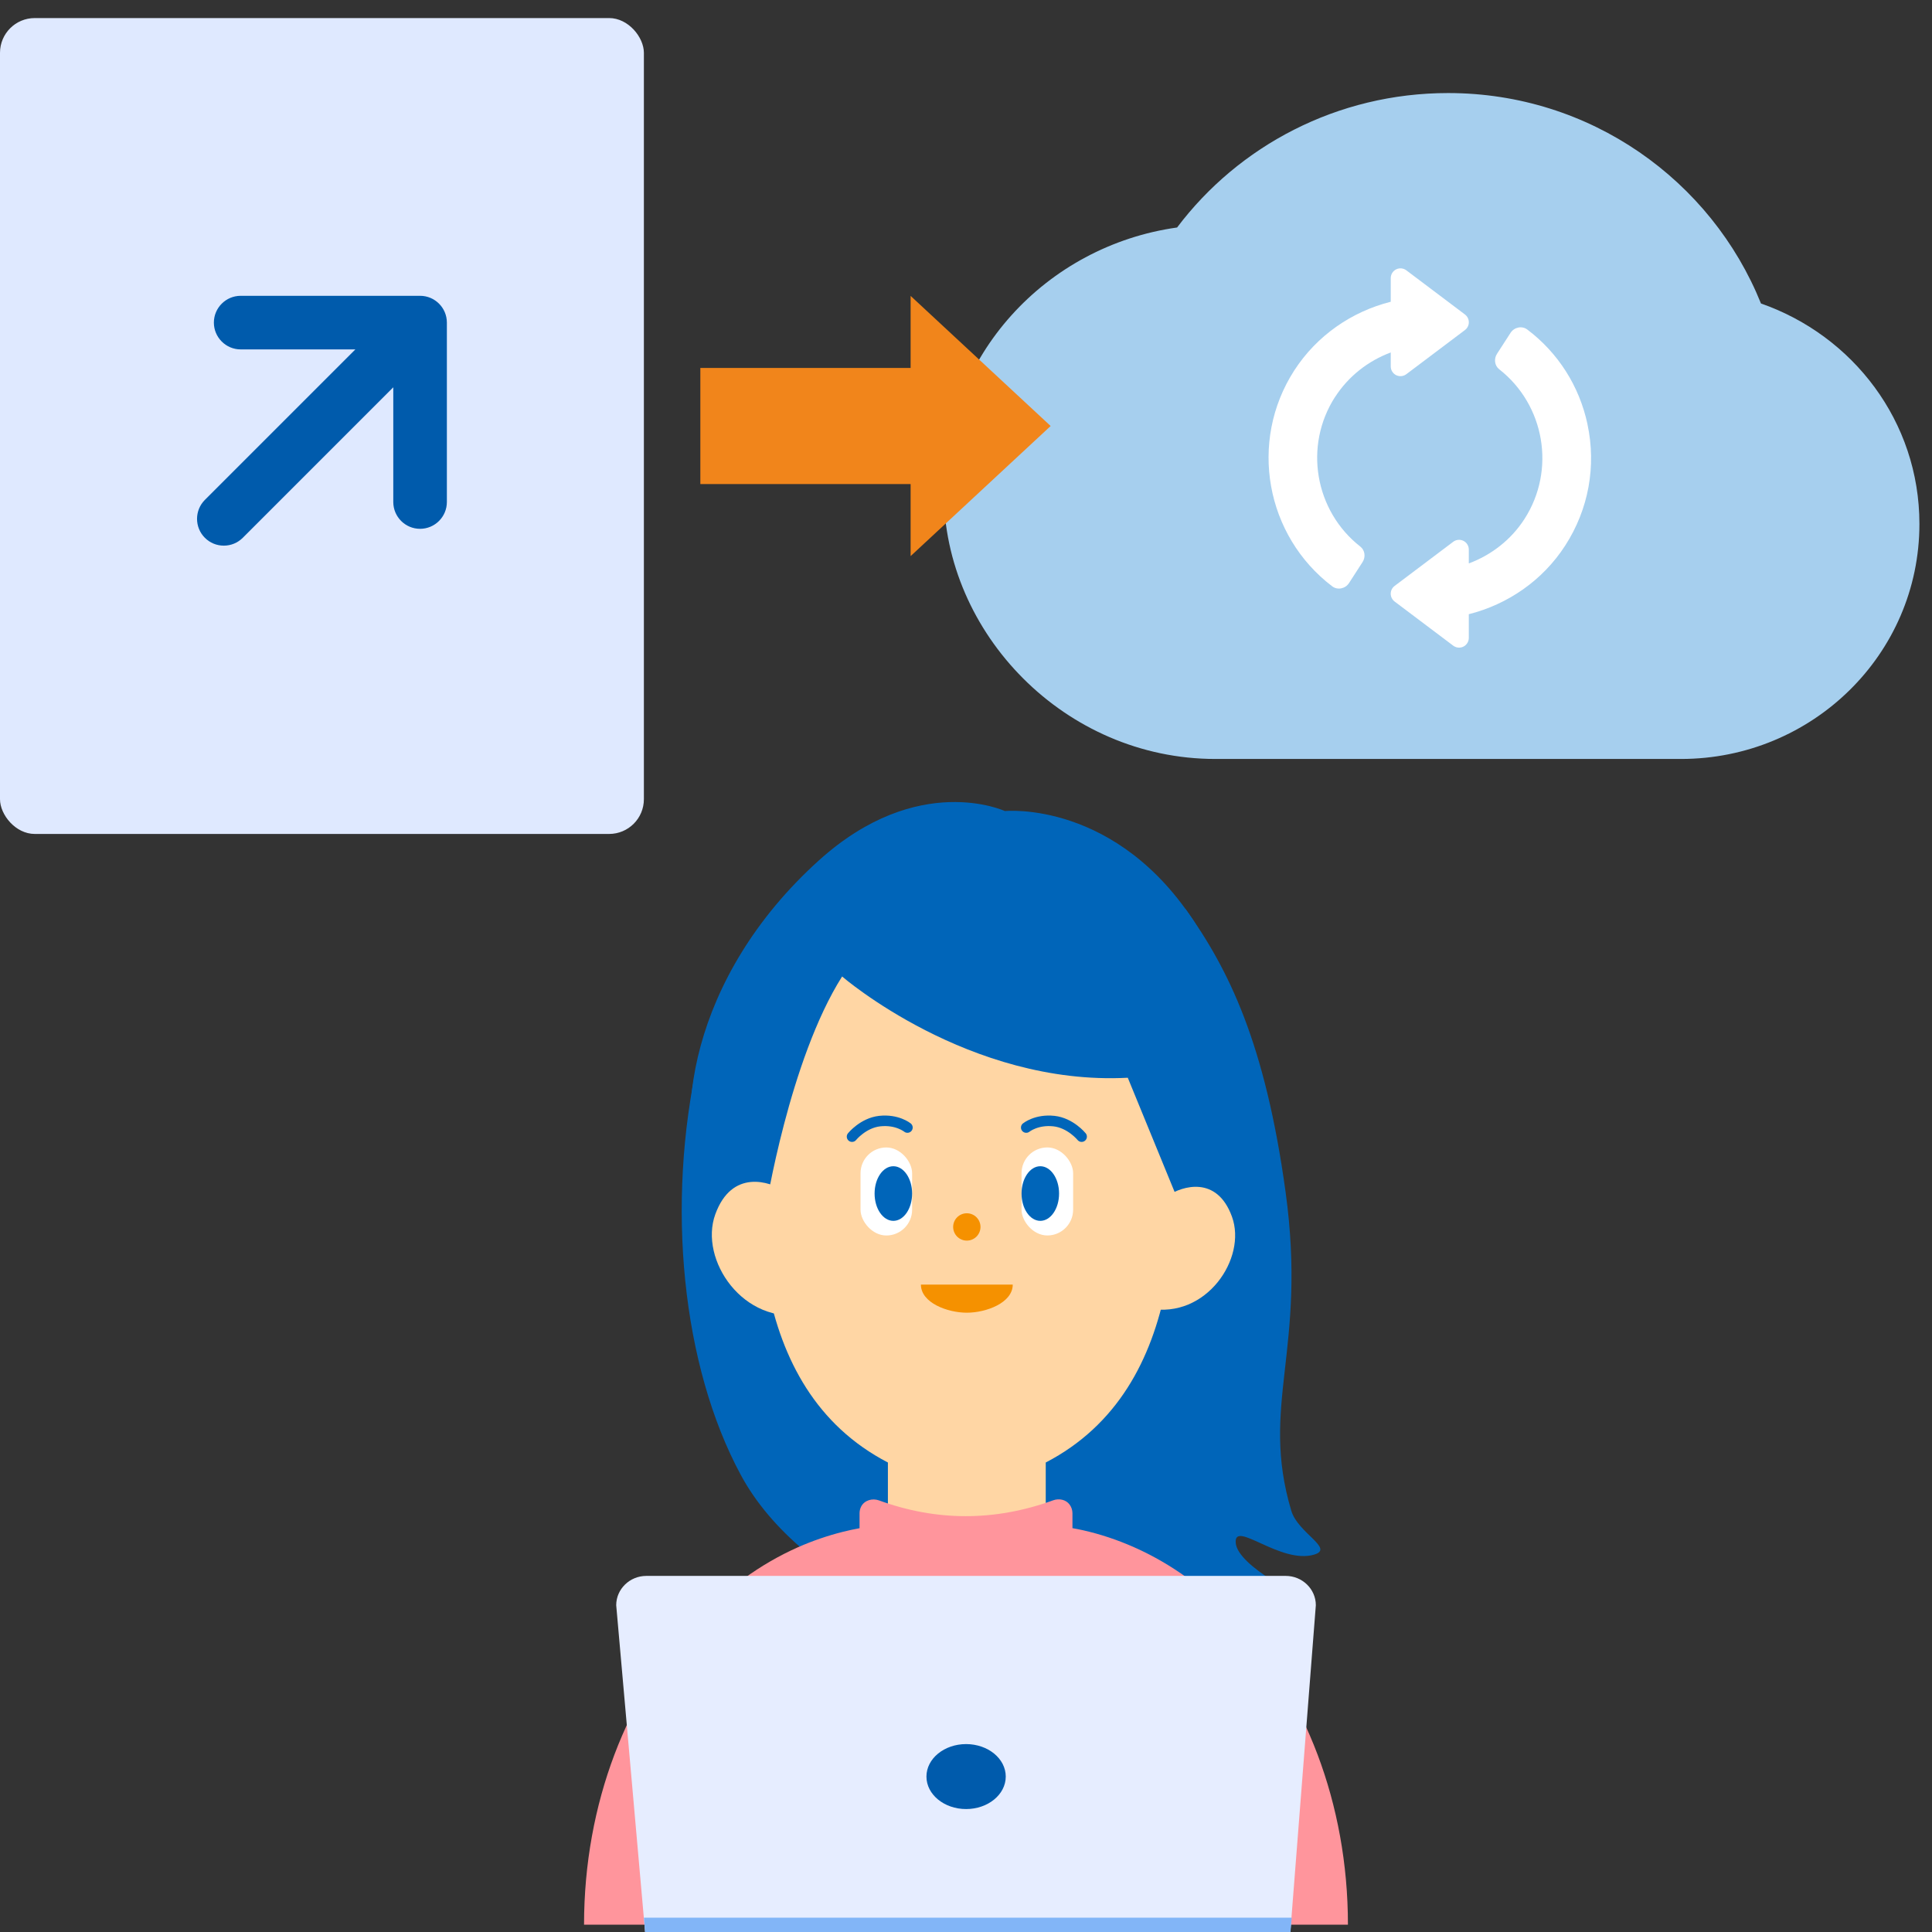 <?xml version="1.0" encoding="UTF-8"?>
<svg id="a" xmlns="http://www.w3.org/2000/svg" width="80" height="80" version="1.1" viewBox="0 0 80 80">
  <rect x="0" y="0" width="80" height="80" fill="#333333" stroke="none"/>
  <!-- Generator: Adobe Illustrator 29.8.2, SVG Export Plug-In . SVG Version: 2.1.1 Build 3)  -->
  <g>
    <rect y=".748" width="26.662" height="33.784" rx="1.439" ry="1.439" fill="#dfe9ff"/>
    <path d="M9.965,12.249c-.611,0-1.109.498-1.109,1.109s.498,1.11,1.109,1.11h4.75l-6.232,6.232c-.432.432-.432,1.137,0,1.569.21.21.489.325.785.325s.575-.116.785-.325l6.232-6.232v4.75c0,.612.497,1.11,1.109,1.11s1.11-.498,1.11-1.11v-7.429c0-.612-.498-1.11-1.11-1.109h-7.428Z" fill="#005bac"/>
  </g>
  <g>
    <path d="M72.918,12.566c-2.05-5.088-7.06-8.713-12.953-8.713-4.598,0-8.681,2.192-11.224,5.567-5.417.76-9.662,5.303-9.662,10.926,0,5.889,5.026,11.081,11.245,11.081h19.283c5.428,0,9.872-4.329,9.872-9.731,0-4.25-2.761-7.804-6.561-9.129Z" fill="#a6cfee" fill-rule="evenodd"/>
    <path d="M55.285,16.435c.556-.861,1.374-1.495,2.303-1.84v.579c0,.153.087.293.223.36.057.028.119.042.18.042.086,0,.171-.028.242-.081l2.428-1.829c.101-.076.16-.195.16-.322s-.06-.245-.16-.322l-2.428-1.829c-.122-.092-.286-.107-.422-.039-.136.068-.223.208-.223.36v.981c-1.616.407-3.062,1.4-3.995,2.844-1.903,2.95-1.181,6.852,1.572,8.94.222.168.544.098.695-.136l.562-.871c.133-.206.1-.487-.093-.638-1.878-1.468-2.361-4.162-1.044-6.203Z" fill="#fff"/>
    <path d="M65.733,17.558c-.34-1.577-1.216-2.949-2.49-3.912-.222-.168-.543-.098-.694.136l-.563.871c-.133.206-.1.487.093.638,1.878,1.468,2.36,4.162,1.043,6.204-.555.86-1.374,1.49-2.302,1.835v-.575c0-.153-.087-.293-.223-.36-.138-.068-.301-.053-.422.039l-2.428,1.829c-.101.076-.16.195-.16.322s.06.245.16.322l2.428,1.829c.071.053.156.081.242.081.061,0,.123-.014.18-.042.136-.068.223-.208.223-.36v-.982c1.615-.407,3.062-1.4,3.993-2.844.967-1.498,1.294-3.285.919-5.028Z" fill="#fff"/>
  </g>
  <rect x="30.97" y="13.267" width="4.808" height="8.747" transform="translate(15.733 51.014) rotate(-90)" fill="#f1851b"/>
  <polygon points="43.505 17.64 37.707 23.027 37.707 12.253 43.505 17.64" fill="#f1851b"/>
  <g>
    <g>
      <g>
        <path d="M28.911,43.832c-1.346,6.057-.673,12.729,1.768,17.25,2.495,4.621,9.648,7.699,14.597,6.632,0,0,5.362.229,7.231-.273,1.91-.513,2.109-1.005,1.8-1.125s-3.058-1.453-3.138-2.428,1.85.898,3.247.485c.854-.252-.67-.886-.946-1.815-1.312-4.401.664-6.634-.236-13.196-.843-6.146-2.35-9.222-4.143-11.72l-20.178,6.191Z" fill="#0065b9"/>
        <path d="M48.325,44.096c-.666-5.593-3.845-8.295-8.291-8.295s-7.625,2.702-8.291,8.295c-.666,5.593-.908,13.384,5.023,16.463v2.168s-.79,4.179,3.268,4.179c3.941,0,3.268-4.179,3.268-4.179v-2.168c5.931-3.079,5.689-10.871,5.023-16.463Z" fill="#ffd6a4"/>
        <circle cx="40.034" cy="50.805" r=".566" fill="#f59100"/>
        <path d="M40.034,53.193h-1.901c0,.754,1.1,1.163,1.901,1.163s1.901-.408,1.901-1.163h-1.901Z" fill="#f59100"/>
        <rect x="35.633" y="47.514" width="2.136" height="3.645" rx="1.068" ry="1.068" fill="#fff"/>
        <ellipse cx="36.992" cy="49.422" rx=".777" ry="1.131" fill="#0065b9"/>
        <rect x="42.299" y="47.514" width="2.136" height="3.645" rx="1.068" ry="1.068" transform="translate(86.735 98.672) rotate(180)" fill="#fff"/>
        <ellipse cx="43.077" cy="49.422" rx=".777" ry="1.131" fill="#0065b9"/>
        <path d="M35.281,47.066s.46-.569,1.147-.644c.723-.079,1.147.267,1.147.267" fill="none" stroke="#0065b9" stroke-linecap="round" stroke-linejoin="round" stroke-width=".436"/>
        <path d="M44.788,47.066s-.46-.569-1.147-.644c-.723-.079-1.147.267-1.147.267" fill="none" stroke="#0065b9" stroke-linecap="round" stroke-linejoin="round" stroke-width=".436"/>
        <path d="M34.87,40.434s5.248,4.54,11.829,4.193l2.055,5.011.395-1.379s1.306-.213,2.127.271c0,0,1.274-5.454-1.714-10.191-3.298-5.229-7.952-4.755-7.952-4.755,0,0-3.59-1.667-7.699,2.041-5.402,4.874-6.07,11.012-4.758,13.739,0,0,.779-1.107,2.055-.428l.498,1.122s.977-6.171,3.164-9.624Z" fill="#0065b9"/>
        <path d="M24.184,79.699c0-5.039,1.803-9.543,4.644-12.582h0c1.231-1.316,2.655-2.358,4.213-3.048.606-.268,1.232-.482,1.873-.643.224-.056.45-.104.678-.146v-.619c0-.101.024-.195.067-.279.135-.26.462-.354.737-.254,2.384.868,4.789.875,7.215-.004.242-.088.527-.03.679.177.074.101.118.225.118.359v.618c.143.026.286.052.427.084.73.164,1.439.402,2.123.705,1.558.689,2.983,1.732,4.213,3.048h0c2.841,3.038,4.644,7.542,4.644,12.581h-31.618" fill="#ff959c"/>
        <path d="M48.374,49.5c.566-.377,2.011-.848,2.639.88s-1.068,4.242-3.425,3.802l.785-4.681Z" fill="#ffd6a4"/>
      </g>
      <path d="M32.489,49.324c-.615-.41-2.186-.922-2.87.957s1.161,4.612,3.724,4.133l-.854-5.09Z" fill="#ffd6a4"/>
    </g>
    <g>
      <path d="M53.437,80h-26.725l-1.196-13.532c0-.668.561-1.213,1.246-1.213h26.478c.685,0,1.246.545,1.246,1.213l-1.056,13.532h.008Z" fill="#e6edff"/>
      <ellipse cx="40.004" cy="73.564" rx="1.642" ry="1.345" fill="#005bac"/>
      <polygon points="53.437 80 26.712 80 26.662 79.406 53.486 79.406 53.437 80" fill="#82b5f7"/>
    </g>
  </g>
</svg>
